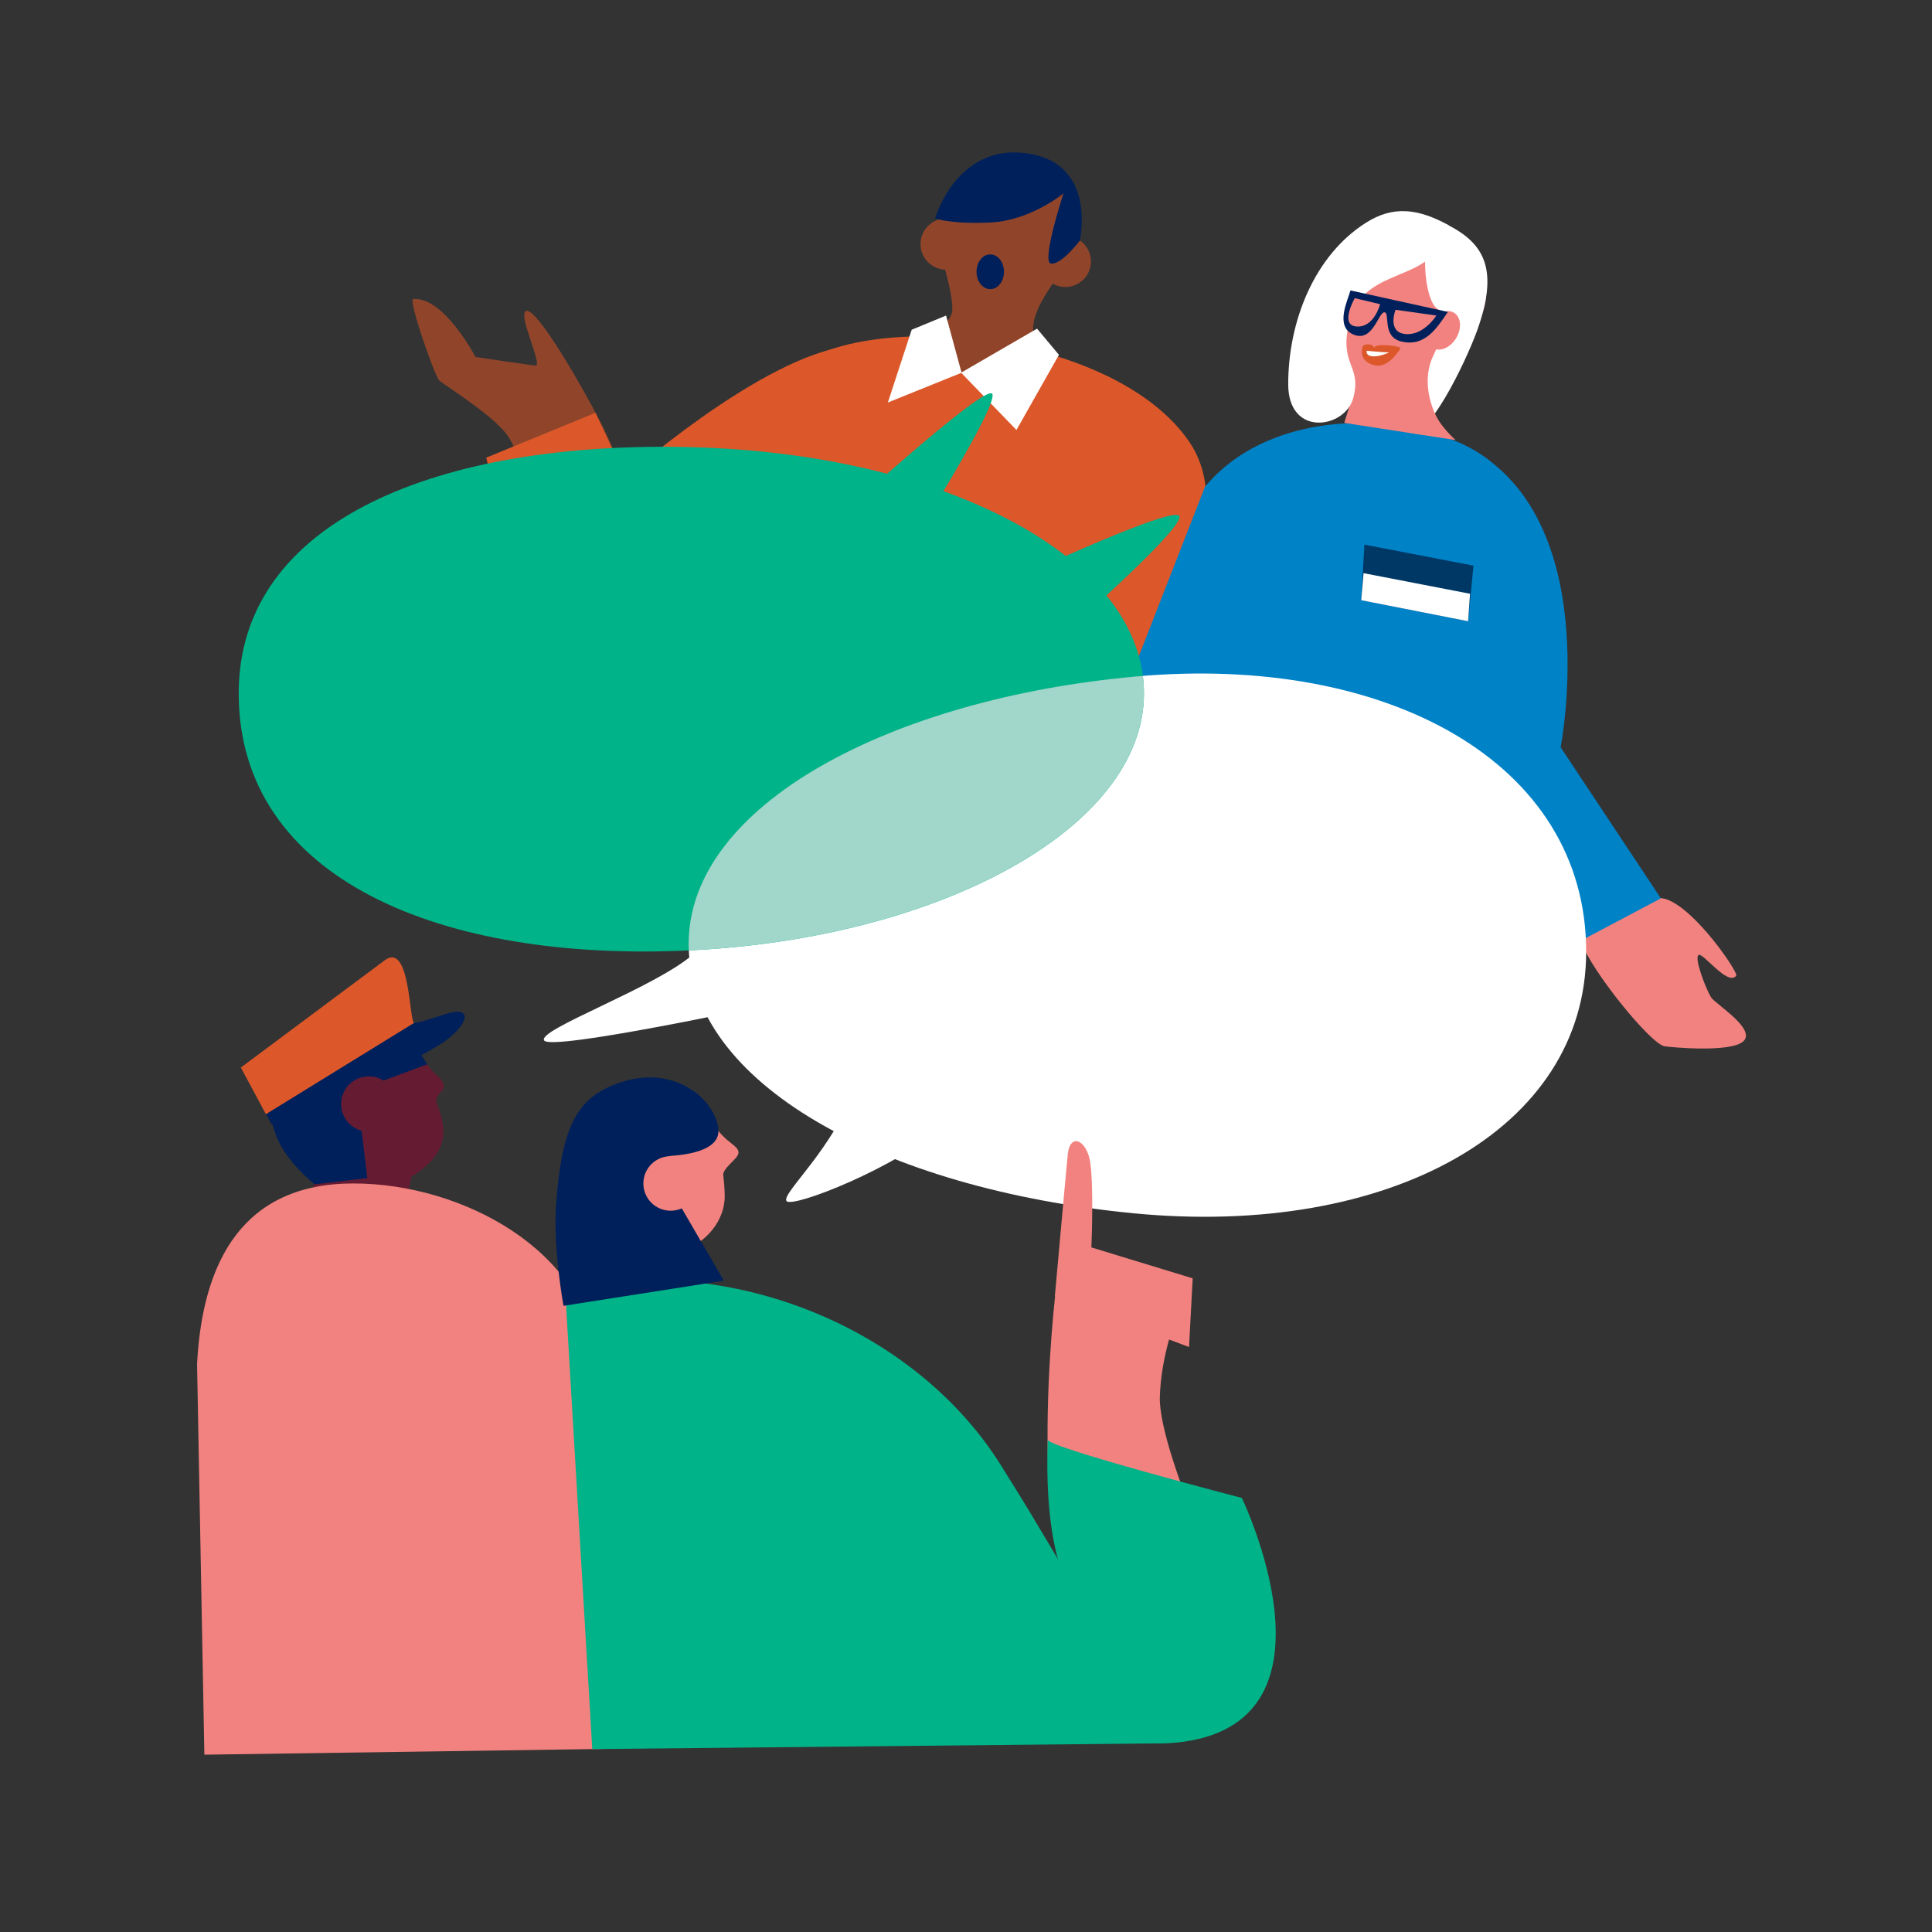<?xml version="1.0" encoding="utf-8"?>
<!-- Generator: Adobe Illustrator 28.2.0, SVG Export Plug-In . SVG Version: 6.00 Build 0)  -->
<svg version="1.1" xmlns="http://www.w3.org/2000/svg" xmlns:xlink="http://www.w3.org/1999/xlink" x="0px" y="0px"
	 viewBox="0 0 900 900" enable-background="new 0 0 900 900" xml:space="preserve">
<rect x="0" y="0" width="900" height="900" fill="#333333" stroke="none"/>
<g id="fond" display="none">
	<rect x="0.9" y="-5.6" display="inline" fill="#F8C1B8" width="904.2" height="908.9"/>
</g>
<g id="Calque_4">
	<path fill="#F2827F" d="M791.2,444.9c1.9-1.6,13.7,14.8,17.6,9.6c1.2-1.7-24.4-39-37.4-36c-13,2.9-38,9.7-34.5,20.8
		c3.9,12.2,31.9,47,38.5,48.1c1.6,0.3,31.3,3.3,36.9-2.5s-13.4-17.3-15.3-20.4C794.3,459.8,789.3,446.5,791.2,444.9z"/>
	<path fill="#0082C7" d="M678.4,205.7C749,235.9,727,348.1,727,348.1l46.7,70.4l-49,25.9c0,0-50.3-50.4-54.7-67.7
		c-4.4-17.3,4.8-61.4,4.8-61.4"/>
	<path fill="#DC582A" d="M366.8,174.2c31.3-31,151.1-21.1,187.2,31.6c36.1,52.7-60.8,162.1-60.8,162.1l-167.9-6.8
		C325.4,361.1,328.3,212.3,366.8,174.2z"/>
	<path fill="#0082C7" d="M496.9,391.8l64.4-165c35.9-43.4,115-33.5,137.7-7.3c19.1,22-39.5,198-39.5,198L496.9,391.8z"/>
	<g>
		<polygon fill="#003865" points="635.6,253.7 686.4,263.5 683.9,289.4 634.1,279.6 		"/>
		<polygon fill="#FFFFFF" points="635.2,267 684.8,276.6 683.9,289.4 634.1,279.6 		"/>
	</g>
	<path fill="#90452A" d="M192.5,139.3c14.3-1.2,29,27,29,27s26.8,4,28,4c3.6,0-9.3-25.5-4-25.5s25.1,34.1,34,51.4s15,37,15,37
		l-50.8-5.9c0,0-0.6-15.1-7.4-24.6s-29.7-23.5-31.7-25.5C202.5,175.2,190,139.5,192.5,139.3z"/>
	<path fill="#DC582A" d="M397.3,185.2c0,0-60.7,127.9-109.3,108c-48.6-19.9-61.5-80-61.5-80l50.9-20.9l14,30
		c0,0,59.1-52.5,99.9-60.5"/>
	<circle fill="#90452A" cx="440.7" cy="113.7" r="11.9"/>
	<circle fill="#90452A" cx="496.3" cy="121.8" r="11.9"/>
	<g>
		<path fill="#90452A" d="M482.6,146.2c3.9-11.3,16.5-23.3,18.5-35c3.1-18.6-10.2-34.2-28-36.5c-17.8-2.4-35.8,13.8-36.5,28
			c-0.7,13.7,7.7,31.2,7,42.5c-1.3,5.4-7.9,11-19.2,13l23.6,15.5l43.9-7.6C481.2,162,479.6,155,482.6,146.2z"/>
		<path fill="#00205B" d="M503.1,112c3.1-18.6-1.7-39.1-28.1-40.9c-22-1.5-34.7,16.1-39.4,30.7c0,0,8.2,2.8,26.4,1.8
			s33.4-13.5,33.4-13.5s-10.5,32.1-5.8,32.7C494.4,123.5,503.1,112,503.1,112z"/>
	</g>
	<polygon fill="#FFFFFF" points="440.7,147 447.9,173.5 483.1,153.1 493.3,165.3 473.5,200.3 447.8,173.7 413.6,187.5 424.7,153.6 	
		"/>
	<ellipse fill="#00205B" cx="461.3" cy="126.6" rx="6.4" ry="8.1"/>
	<g>
		<path fill="#FFFFFF" d="M645.6,167.5c0,0-5.4-0.3-10.3-2.8l4.7,4.5L645.6,167.5z"/>
		<g>
			<path fill="#F2827F" d="M669.2,107.4c-16.5-4.5-33.3,4.4-37.5,19.9c-2.8,10.3-9.1,45.5-0.6,54l-4.9,15.7l51.9,8
				c0,0-10.1-8.5-13.6-20.7c6.8-8.8,23.6-28.9,26.8-40.8C695.6,128.1,685.7,111.9,669.2,107.4z"/>
			<path fill="#DC582A" d="M643.1,160.8c-1.4,0.1-2.7,0.4-3,1.2c-0.2-0.5-0.7-1.2-1.4-1.4c-1.4-0.4-2.4-0.2-3.7,0.3
				c-0.1,0-3,6.8,4.7,9.1c6.7,2.1,11.7-6.3,12.6-7.5S646.5,160.7,643.1,160.8z"/>
			<path fill="#FFFFFF" d="M670.4,144.3c8.5,2.8-5,25.6-7.7,30.7c-3.8,7.1-16.3,19-7.2,25.8c9,6.7,27.7-33.2,32.6-46.8
				c10-28,3.8-40.2-13.4-49.1C660.1,97.3,661.9,141.5,670.4,144.3z"/>
			
				<ellipse transform="matrix(0.517 -0.856 0.856 0.517 192.563 650.005)" fill="#F2827F" cx="672.7" cy="154.2" rx="9.6" ry="7"/>
			<path fill="#FFFFFF" d="M671.6,113.2c-9.5,18.6-37.2,11.7-43.2,37.5c-4.6,19.6,6.1,19.4,2,34.7c-3.7,14.2-30.3,18.5-30.3-6.4
				c0-29.4,12.2-60.1,36.3-75.3c12.5-7.9,24-6.7,38.4,1.2"/>
			<path fill="#00205B" d="M674.5,145.3c-4.6,6.5-10.3,16.8-22,13.7c-8.7-2.3-4.9-13.1-7.5-13.5c-2.8-0.5-5.3,14.1-14.4,10.4
				c-9-3.7-2.7-16.1-1.5-20.6"/>
		</g>
		<path fill="#F2827F" d="M631.1,138.9c0,0-7.3,12.7,0.9,13.2c8.2,0.5,10.9-10.4,10.9-10.4L631.1,138.9z"/>
		<path fill="#F2827F" d="M650.1,144.3c0,0-4.1,10.4,4.5,11.3s14.5-8.6,14.5-8.6L650.1,144.3z"/>
	</g>
	<path fill="#FFFFFF" d="M636.7,163.4c0,0,6,0.6,10.4,0.8C639.9,167.3,636.1,166,636.7,163.4z"/>
	<path fill="#F2827F" d="M668.2,164.5c-7.3,14.2-0.1,29.6,4.3,34.8c3.3,3.9-5.6,4.3-15.2,2.4c-9.6-1.9-15.5-9.9-15.1-14.4
		C642.6,182.8,668.2,164.5,668.2,164.5z"/>
</g>
<g id="Calque_6">
	<path fill="#FFFFFF" d="M399.2,504c-9.9,30.5-35.5,52-32.8,55.5s51.5-15.7,72.9-34.9"/>
	<path fill="#FFFFFF" d="M323,444.5c-18.2,15.8-73,35.2-69.5,40.2c3.5,5,103.1-16.4,103.1-16.4"/>
	<path fill="#FFFFFF" d="M320.8,439.7c0-64.7,94.2-114.3,208.7-124.6c116.3-10.4,209.4,39.9,209.4,128.2
		c0,82.9-92,133.4-210.8,121.9C410.6,553.8,320.8,504.4,320.8,439.7z"/>
</g>
<g id="Calque_5">
	
		<rect x="145.4" y="539.2" transform="matrix(-0.98 -0.199 0.199 -0.98 219.618 1141.064)" fill="#651C32" width="43.8" height="40.5"/>
	<path fill="#651C32" d="M206.3,530.3c1.9-12-7.7-24.8-12.1-35.7c-6.9-17.4-27.2-22.9-44.7-14.9s-25.3,31.7-18.6,43.9
		c6.5,11.9,16.2,21.6,28.5,28.5C173.4,559.9,203.7,547.1,206.3,530.3z"/>
	<path fill="#651C32" d="M203.3,514.1c-0.5-5.2,3.7-5.1,3.5-8.4c-0.2-3.3-5.1-4.8-9.4-12.4l-12.1-7.5"/>
	<path fill="#00205B" d="M166.2,508l32.8-12.2c0,0-16.6-31.2-45.9-23.8c-20.6,5.3-36.8,23.5-24.4,57.1c4.5,12.2,17.9,22.6,17.9,22.6
		l24.5-2.9L166.2,508z"/>
	<path fill="#F2827F" d="M91.8,635.4l3.4,182l187.3-2.7l-5.2-182.8c-4.5-49-61.6-80.6-112.7-80.6S94.3,587.2,91.8,635.4z"/>
	<g>
		<path fill="#DC582A" d="M123.9,519.1l-11.7-21.8l66.8-49.8c12.3-9.5,11.5,29,14,29"/>
		<path fill="#00205B" d="M193,476.5c2.4,0,10.9-3,15.5-4.4c13.2-3.8,8.9,7-4.7,15.2c-23.9,14.4-77.3,36.4-77.3,36.4l-2.5-4.7"/>
	</g>
	<circle fill="#651C32" cx="171.8" cy="514.3" r="12.9"/>
	<path fill="#F2827F" d="M544.6,624l9.3,3.5l1.7-32l-47.2-14.4c0,0,1.2-27.2-0.5-39.5c-1.5-10.4-9.4-14.3-10.5-3.8
		c-1.2,12.3-6,66-6,66l0.1,0c-2.1,19.9-5.1,58.4-2.5,94.3l62-4.6c0,0-11.2-29.2-10.7-42.8C540.6,641.1,542.4,631.9,544.6,624z"/>
	<path fill="#00B388" d="M466.1,682.3c31.3,49.9,76.5,129.8,76.5,129.8l-266.7,2.7l-12.7-215C346.7,583.7,428.3,622.1,466.1,682.3z"
		/>
	<path fill="#00B388" d="M420.4,637.9c43.7,24,79.7,105.1,79.7,105.1s-14.1-15.7-12-72.3c0.4,3.7,90.4,27.1,90.4,27.1
		s49.4,102.4-26.6,113.5s-205.6-85.4-205.6-85.4"/>
	<g>
		<path fill="#F2827F" d="M337.6,557c-0.2-12-3.1-26.3-9.2-36.2c-9.7-15.7-30.3-17.7-46-7c-15.6,10.7-19.3,35-10.6,45.8
			c8.4,10.5,19.4,18.2,32.5,22.8C319.2,587.8,337.8,573.7,337.6,557z"/>
		<path fill="#F2827F" d="M336.7,548.8c-0.7-5.1,7.8-8.9,7.3-12.2c-0.5-3.2-5.5-4.2-10.4-11.2l-12.6-6.2"/>
		<path fill="#00205B" d="M308.4,547.1c-2.2-3.7,0.3-8.4,4.6-8.7c0.1,0,0.1,0,0.2,0c9.6-0.7,22.6-3.4,21.4-12.7
			c-1.8-14.6-22.6-31.7-50-19.8c-16.5,7.2-23.1,20.5-25.6,55.7c-1.4,19.8,3.5,46.7,3.5,46.7l74.7-11.7L308.4,547.1z"/>
		<circle fill="#F2827F" cx="312.4" cy="551.3" r="12.7"/>
	</g>
</g>
<g id="Calque_8">
	<path fill="#00B388" d="M460.2,275.5c0,0,89.7-42.4,89.3-34.7s-55.2,55.6-55.2,55.6"/>
	<path fill="#00B388" d="M384.5,246.4c0,0,75.4-69,77.8-62.8s-39.6,72.6-39.6,72.6"/>
	<path fill="#00B388" d="M532.9,323c0,63.3-96.3,114.1-211.1,119.7c-116.3,5.7-210.6-33.2-210.6-119.7
		c0-81.2,94.4-117.7,210.8-114.7C439.9,211.3,532.9,259.6,532.9,323z"/>
	<path fill="#A1D6CA" d="M532.9,323c0-2.7-0.2-5.4-0.5-8.1c-1,0.1-1.9,0.1-2.9,0.2C415,325.4,320.8,375,320.8,439.7c0,1,0,2,0.1,3
		c0.3,0,0.6,0,1,0C436.6,437,532.9,386.3,532.9,323z"/>
</g>
</svg>
